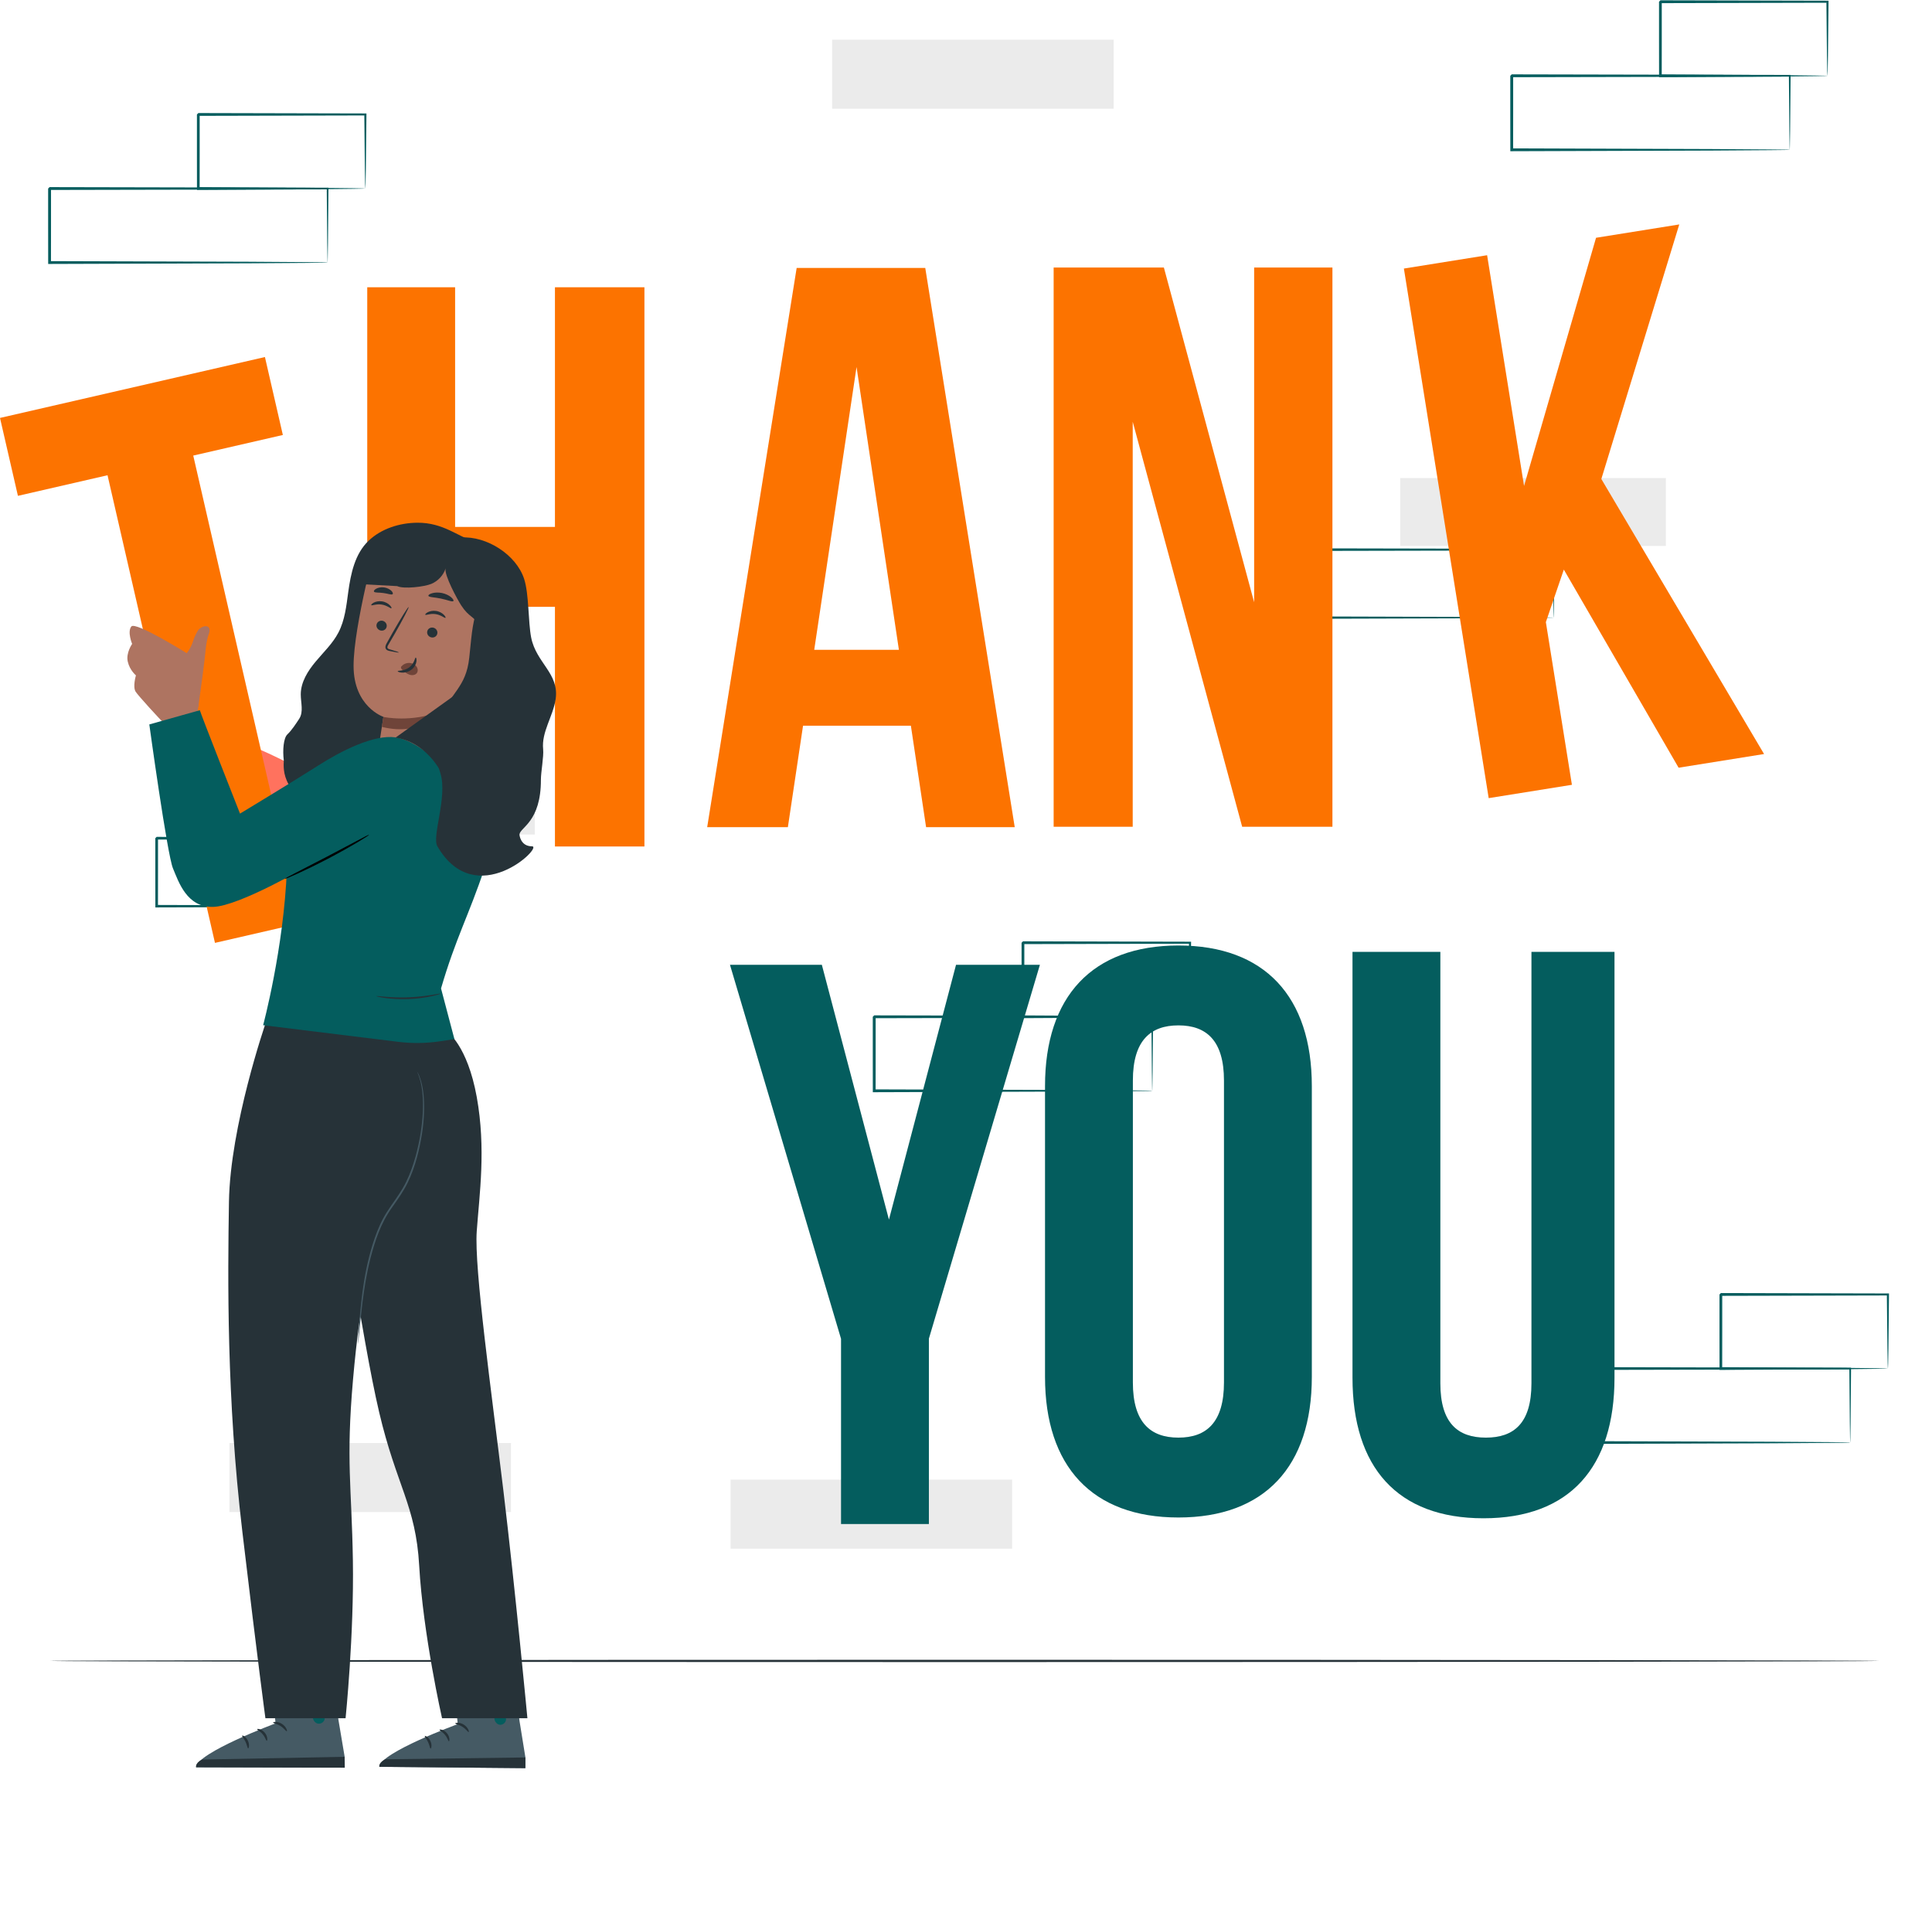 <svg width="442" height="436" viewBox="0 0 442 436" fill="none" xmlns="http://www.w3.org/2000/svg">
<g clip-path="url(#clip0_3345_68091)">
<path d="M381.122 109.35H320.332V124.89H381.122V109.35Z" fill="#EBEBEB"/>
<path d="M355.42 141.27C355.41 141.26 355.41 141.17 355.4 140.99C355.39 140.78 355.39 140.52 355.38 140.19C355.37 139.46 355.35 138.44 355.33 137.13C355.31 134.45 355.27 130.59 355.23 125.73L355.42 125.91C341.54 125.94 319.46 125.98 294.63 126.03C294.77 125.9 294.32 126.33 294.94 125.73V125.74V125.76V125.79V125.85V125.98V126.23V126.73V127.73C294.94 128.39 294.94 129.05 294.94 129.71C294.94 131.03 294.94 132.34 294.94 133.63C294.94 136.22 294.94 138.78 294.93 141.28L294.63 140.99C311.94 141.04 327.09 141.09 337.95 141.12C343.36 141.16 347.7 141.18 350.74 141.2C352.22 141.22 353.37 141.23 354.2 141.24C354.57 141.25 354.87 141.25 355.1 141.26C355.3 141.25 355.41 141.26 355.42 141.27C355.43 141.28 355.33 141.28 355.14 141.29C354.91 141.29 354.63 141.3 354.27 141.31C353.46 141.32 352.33 141.33 350.88 141.35C347.86 141.37 343.54 141.4 338.16 141.43C327.24 141.46 312.02 141.51 294.63 141.56H294.33V141.27C294.33 138.77 294.33 136.22 294.32 133.62C294.32 132.32 294.32 131.01 294.32 129.7C294.32 129.04 294.32 128.38 294.32 127.72V126.72V126.22V125.97V125.84V125.78V125.75V125.73V125.72C294.94 125.12 294.49 125.55 294.63 125.42C319.46 125.47 341.54 125.51 355.42 125.54H355.61V125.72C355.57 130.63 355.53 134.52 355.51 137.23C355.49 138.52 355.48 139.53 355.46 140.25C355.45 140.56 355.45 140.82 355.44 141.02C355.43 141.19 355.42 141.27 355.42 141.27Z" fill="#045D5E"/>
<path d="M122.341 175.36H61.551V190.9H122.341V175.36Z" fill="#EBEBEB"/>
<path d="M96.631 207.281C96.621 207.271 96.621 207.181 96.611 207.001C96.601 206.791 96.601 206.531 96.591 206.201C96.581 205.471 96.561 204.451 96.541 203.141C96.521 200.461 96.481 196.601 96.441 191.741L96.631 191.921C82.751 191.951 60.681 191.991 35.841 192.041C35.981 191.911 35.531 192.341 36.151 191.741V191.751V191.771V191.801V191.861V191.991V192.241V192.741V193.741C36.151 194.401 36.151 195.061 36.151 195.721C36.151 197.041 36.151 198.351 36.151 199.641C36.151 202.231 36.151 204.791 36.141 207.291L35.841 207.001C53.151 207.051 68.301 207.101 79.161 207.131C84.571 207.171 88.911 207.191 91.951 207.211C93.431 207.231 94.581 207.241 95.411 207.251C95.781 207.261 96.081 207.261 96.311 207.271C96.521 207.261 96.621 207.271 96.631 207.281C96.641 207.291 96.541 207.291 96.351 207.301C96.121 207.301 95.841 207.311 95.481 207.321C94.671 207.331 93.541 207.341 92.091 207.361C89.071 207.381 84.751 207.411 79.371 207.441C68.451 207.471 53.231 207.521 35.841 207.571H35.541V207.281C35.541 204.781 35.541 202.231 35.531 199.631C35.531 198.331 35.531 197.031 35.531 195.711C35.531 195.051 35.531 194.391 35.531 193.731V192.731V192.231V191.981V191.851V191.791V191.761V191.741V191.731C36.151 191.131 35.701 191.561 35.841 191.431C60.671 191.481 82.751 191.521 96.631 191.551H96.821V191.731C96.781 196.641 96.741 200.531 96.721 203.241C96.701 204.531 96.691 205.541 96.671 206.261C96.661 206.571 96.661 206.831 96.651 207.031C96.641 207.201 96.641 207.281 96.631 207.281Z" fill="#045D5E"/>
<path d="M254.781 9.08H190.371V24.87H254.781V9.08Z" fill="#EBEBEB"/>
<path d="M231.551 338.46H167.141V354.25H231.551V338.46Z" fill="#EBEBEB"/>
<path d="M116.898 330.09H52.488V345.88H116.898V330.09Z" fill="#EBEBEB"/>
<path d="M74.952 60.059C74.942 60.049 74.942 59.949 74.932 59.749C74.922 59.519 74.922 59.239 74.912 58.879C74.902 58.079 74.882 56.969 74.862 55.549C74.832 52.629 74.802 48.419 74.752 43.119L74.952 43.319C60.432 43.349 37.332 43.399 11.352 43.449C11.492 43.299 11.022 43.779 11.672 43.119V43.129V43.149V43.179V43.249V43.389V43.659V44.199V45.289C11.672 46.009 11.672 46.729 11.672 47.449C11.672 48.889 11.672 50.309 11.672 51.719C11.672 54.549 11.672 57.329 11.662 60.049L11.342 59.729C29.452 59.789 45.302 59.839 56.672 59.869C62.332 59.909 66.882 59.939 70.052 59.959C71.592 59.979 72.802 59.989 73.672 59.999C74.062 60.009 74.372 60.019 74.622 60.019C74.832 60.039 74.952 60.049 74.952 60.059C74.962 60.069 74.862 60.069 74.662 60.079C74.422 60.089 74.132 60.089 73.752 60.099C72.902 60.109 71.722 60.119 70.202 60.139C67.042 60.159 62.532 60.189 56.892 60.229C45.472 60.269 29.542 60.319 11.342 60.379H11.022V60.059C11.022 57.339 11.022 54.559 11.012 51.729C11.012 50.319 11.012 48.889 11.012 47.459C11.012 46.739 11.012 46.019 11.012 45.299V44.209V43.669V43.399V43.259V43.189V43.159V43.139V43.129C11.662 42.479 11.192 42.949 11.342 42.799C37.322 42.849 60.422 42.899 74.942 42.929H75.142V43.129C75.092 48.479 75.062 52.719 75.032 55.669C75.012 57.079 74.992 58.169 74.982 58.959C74.972 59.299 74.962 59.579 74.962 59.789C74.972 59.969 74.962 60.059 74.952 60.059Z" fill="#045D5E"/>
<path d="M83.582 43.12C83.572 43.11 83.562 43 83.562 42.8C83.552 42.56 83.552 42.26 83.532 41.9C83.522 41.07 83.502 39.93 83.472 38.5C83.442 35.53 83.402 31.34 83.342 26.18L83.572 26.41C73.672 26.43 60.202 26.47 45.362 26.5C45.072 26.79 45.752 26.1 45.682 26.18V26.19V26.21V26.24V26.31V26.45V26.73V27.29V28.4C45.682 29.14 45.682 29.87 45.682 30.6C45.682 32.06 45.682 33.49 45.682 34.91C45.682 37.74 45.672 40.49 45.672 43.12L45.362 42.81C56.392 42.87 65.892 42.92 72.702 42.96C76.062 43 78.752 43.03 80.662 43.05C81.552 43.07 82.272 43.08 82.812 43.09C83.302 43.1 83.572 43.11 83.582 43.12C83.592 43.13 83.362 43.15 82.892 43.16C82.372 43.17 81.672 43.18 80.812 43.2C78.912 43.22 76.242 43.25 72.922 43.29C66.062 43.33 56.492 43.38 45.372 43.44H45.062V43.13C45.062 40.5 45.052 37.75 45.052 34.92C45.052 33.5 45.052 32.07 45.052 30.61C45.052 29.88 45.052 29.15 45.052 28.41V27.3V26.74V26.46V26.32V26.25V26.22V26.2V26.19C44.982 26.26 45.672 25.57 45.382 25.86C60.232 25.9 73.692 25.93 83.592 25.95H83.832V26.18C83.782 31.4 83.732 35.64 83.702 38.64C83.682 40.05 83.662 41.16 83.642 41.98C83.612 42.75 83.592 43.14 83.582 43.12Z" fill="#045D5E"/>
<path d="M263.612 249.519C263.602 249.509 263.602 249.409 263.592 249.209C263.582 248.979 263.582 248.699 263.572 248.339C263.562 247.539 263.542 246.429 263.522 245.009C263.492 242.089 263.462 237.879 263.412 232.579L263.612 232.779C249.092 232.809 225.992 232.859 200.012 232.909C200.152 232.759 199.682 233.239 200.332 232.579V232.589V232.609V232.639V232.709V232.849V233.119V233.659V234.749C200.332 235.469 200.332 236.189 200.332 236.909C200.332 238.349 200.332 239.769 200.332 241.179C200.332 244.009 200.332 246.789 200.322 249.509L200.002 249.189C218.112 249.249 233.962 249.299 245.332 249.329C250.992 249.369 255.542 249.399 258.712 249.419C260.252 249.439 261.462 249.449 262.332 249.459C262.722 249.469 263.032 249.479 263.282 249.479C263.492 249.509 263.612 249.509 263.612 249.519C263.622 249.529 263.522 249.529 263.322 249.539C263.082 249.549 262.792 249.549 262.412 249.559C261.562 249.569 260.382 249.579 258.862 249.599C255.702 249.619 251.192 249.649 245.552 249.689C234.132 249.729 218.202 249.779 200.002 249.839H199.682V249.519C199.682 246.799 199.682 244.019 199.672 241.189C199.672 239.779 199.672 238.349 199.672 236.919C199.672 236.199 199.672 235.479 199.672 234.759V233.669V233.129V232.859V232.719V232.649V232.619V232.599V232.589C200.322 231.939 199.852 232.409 200.002 232.259C225.982 232.309 249.082 232.359 263.602 232.389H263.802V232.589C263.752 237.939 263.722 242.179 263.692 245.139C263.672 246.549 263.652 247.639 263.642 248.429C263.632 248.769 263.622 249.049 263.622 249.259C263.632 249.439 263.622 249.529 263.612 249.519Z" fill="#045D5E"/>
<path d="M272.242 232.58C272.232 232.57 272.222 232.46 272.222 232.26C272.212 232.02 272.212 231.72 272.192 231.36C272.182 230.53 272.162 229.39 272.132 227.96C272.102 224.99 272.062 220.8 272.002 215.64L272.232 215.87C262.332 215.89 248.862 215.93 234.022 215.96C233.732 216.25 234.412 215.56 234.342 215.64V215.65V215.67V215.7V215.77V215.91V216.19V216.75V217.86C234.342 218.6 234.342 219.33 234.342 220.06C234.342 221.52 234.342 222.95 234.342 224.37C234.342 227.2 234.332 229.95 234.332 232.58L234.022 232.27C245.052 232.33 254.552 232.38 261.362 232.42C264.722 232.46 267.412 232.49 269.322 232.51C270.212 232.53 270.932 232.54 271.472 232.55C271.962 232.56 272.222 232.57 272.242 232.58C272.252 232.59 272.022 232.61 271.552 232.62C271.032 232.63 270.332 232.64 269.472 232.66C267.572 232.68 264.902 232.71 261.582 232.75C254.722 232.79 245.152 232.84 234.032 232.9H233.722V232.59C233.722 229.96 233.712 227.21 233.712 224.38C233.712 222.96 233.712 221.53 233.712 220.07C233.712 219.34 233.712 218.61 233.712 217.87V216.76V216.2V215.92V215.78V215.71V215.68V215.66V215.65C233.642 215.72 234.332 215.03 234.042 215.32C248.892 215.36 262.352 215.39 272.252 215.41H272.492V215.64C272.442 220.86 272.392 225.1 272.362 228.1C272.342 229.51 272.322 230.62 272.302 231.44C272.272 232.21 272.252 232.6 272.242 232.58Z" fill="#045D5E"/>
<path d="M409.46 34.269C409.45 34.259 409.45 34.159 409.44 33.959C409.43 33.729 409.43 33.449 409.42 33.089C409.41 32.289 409.39 31.179 409.37 29.759C409.34 26.839 409.31 22.629 409.26 17.329L409.46 17.529C394.94 17.559 371.84 17.609 345.86 17.659C346 17.509 345.53 17.989 346.18 17.329V17.339V17.359V17.389V17.459V17.599V17.869V18.409V19.499C346.18 20.219 346.18 20.939 346.18 21.659C346.18 23.099 346.18 24.519 346.18 25.929C346.18 28.759 346.18 31.539 346.17 34.259L345.85 33.939C363.96 33.999 379.81 34.049 391.18 34.089C396.84 34.129 401.39 34.159 404.56 34.179C406.1 34.199 407.31 34.209 408.18 34.219C408.57 34.229 408.88 34.239 409.13 34.239C409.34 34.259 409.45 34.269 409.46 34.269C409.47 34.279 409.37 34.279 409.17 34.289C408.93 34.299 408.64 34.299 408.26 34.309C407.41 34.319 406.23 34.329 404.71 34.349C401.55 34.369 397.04 34.399 391.4 34.439C379.98 34.479 364.05 34.529 345.85 34.589H345.53V34.269C345.53 31.549 345.53 28.769 345.52 25.939C345.52 24.529 345.52 23.099 345.52 21.669C345.52 20.949 345.52 20.229 345.52 19.509V18.419V17.879V17.599V17.459V17.399V17.369V17.349V17.339C346.17 16.689 345.7 17.159 345.85 17.009C371.83 17.059 394.93 17.109 409.45 17.139H409.65V17.339C409.6 22.689 409.57 26.929 409.54 29.879C409.52 31.289 409.5 32.379 409.49 33.169C409.48 33.509 409.47 33.789 409.47 33.999C409.47 34.189 409.46 34.279 409.46 34.269Z" fill="#045D5E"/>
<path d="M418.078 17.34C418.068 17.33 418.058 17.22 418.058 17.02C418.048 16.78 418.038 16.48 418.028 16.12C418.018 15.29 417.998 14.15 417.968 12.72C417.938 9.75 417.898 5.56 417.838 0.4L418.068 0.63C408.168 0.65 394.698 0.69 379.858 0.72C379.568 1.01 380.248 0.32 380.178 0.4V0.41V0.43V0.46V0.53V0.67V0.95V1.51V2.62C380.178 3.36 380.178 4.09 380.178 4.82C380.178 6.28 380.178 7.71 380.178 9.13C380.178 11.96 380.168 14.71 380.168 17.34L379.858 17.03C390.888 17.09 400.388 17.14 407.198 17.18C410.558 17.22 413.248 17.25 415.158 17.27C416.048 17.29 416.768 17.3 417.308 17.31C417.808 17.31 418.068 17.32 418.078 17.34C418.088 17.35 417.858 17.37 417.388 17.38C416.868 17.39 416.168 17.4 415.308 17.42C413.408 17.44 410.738 17.47 407.418 17.51C400.558 17.55 390.988 17.6 379.868 17.66H379.558V17.35C379.558 14.72 379.548 11.97 379.548 9.14C379.548 7.72 379.548 6.28 379.548 4.83C379.548 4.1 379.548 3.37 379.548 2.63V1.52V0.95V0.67V0.54V0.47V0.43V0.41V0.4C379.478 0.47 380.158 -0.22 379.878 0.07C394.728 0.11 408.188 0.14 418.088 0.16H418.328V0.39C418.278 5.61 418.228 9.85 418.198 12.85C418.178 14.26 418.158 15.37 418.138 16.19C418.108 16.96 418.098 17.35 418.078 17.34Z" fill="#045D5E"/>
<path d="M423.292 329.979C423.282 329.969 423.282 329.869 423.272 329.669C423.262 329.439 423.262 329.159 423.252 328.799C423.242 327.999 423.222 326.889 423.202 325.469C423.172 322.549 423.142 318.339 423.092 313.039L423.292 313.239C408.772 313.269 385.672 313.319 359.692 313.369C359.832 313.219 359.362 313.699 360.012 313.039V313.049V313.069V313.099V313.169V313.309V313.579V314.119V315.209C360.012 315.929 360.012 316.649 360.012 317.369C360.012 318.809 360.012 320.229 360.012 321.639C360.012 324.469 360.012 327.249 360.002 329.969L359.682 329.649C377.792 329.709 393.642 329.759 405.012 329.789C410.672 329.829 415.222 329.859 418.392 329.879C419.932 329.899 421.142 329.909 422.012 329.919C422.402 329.929 422.712 329.939 422.962 329.939C423.172 329.959 423.282 329.969 423.292 329.979C423.302 329.989 423.202 329.989 423.002 329.999C422.762 330.009 422.472 330.009 422.092 330.019C421.242 330.029 420.062 330.039 418.542 330.059C415.382 330.079 410.872 330.109 405.232 330.149C393.812 330.189 377.882 330.239 359.682 330.299H359.362V329.979C359.362 327.259 359.362 324.479 359.352 321.649C359.352 320.239 359.352 318.809 359.352 317.379C359.352 316.659 359.352 315.939 359.352 315.219V314.129V313.589V313.319V313.179V313.109V313.079V313.059V313.049C360.002 312.399 359.532 312.869 359.682 312.719C385.662 312.769 408.762 312.819 423.282 312.849H423.482V313.049C423.432 318.399 423.402 322.639 423.372 325.589C423.352 326.999 423.332 328.089 423.322 328.879C423.312 329.219 423.302 329.499 423.302 329.709C423.302 329.889 423.292 329.979 423.292 329.979Z" fill="#045D5E"/>
<path d="M431.91 313.04C431.9 313.03 431.89 312.92 431.89 312.72C431.88 312.48 431.87 312.18 431.86 311.82C431.85 310.99 431.83 309.85 431.8 308.42C431.77 305.45 431.73 301.26 431.67 296.1L431.9 296.33C422 296.35 408.53 296.39 393.69 296.42C393.4 296.71 394.08 296.02 394.01 296.1V296.11V296.13V296.16V296.23V296.37V296.65V297.21V298.32C394.01 299.06 394.01 299.79 394.01 300.52C394.01 301.98 394.01 303.41 394.01 304.83C394.01 307.66 394 310.41 394 313.04L393.69 312.73C404.72 312.79 414.22 312.84 421.03 312.88C424.39 312.92 427.08 312.95 428.99 312.97C429.88 312.99 430.6 313 431.14 313.01C431.64 313.02 431.9 313.03 431.91 313.04C431.92 313.05 431.69 313.07 431.22 313.08C430.7 313.09 430 313.1 429.14 313.12C427.24 313.14 424.57 313.17 421.25 313.21C414.39 313.25 404.82 313.3 393.7 313.36H393.39V313.05C393.39 310.42 393.38 307.67 393.38 304.84C393.38 303.42 393.38 301.98 393.38 300.53C393.38 299.8 393.38 299.07 393.38 298.33V297.22V296.66V296.38V296.24V296.17V296.14V296.12V296.11C393.31 296.18 393.99 295.49 393.71 295.78C408.56 295.82 422.02 295.85 431.92 295.87H432.16V296.1C432.11 301.32 432.06 305.56 432.03 308.56C432.01 309.97 431.99 311.08 431.97 311.9C431.94 312.67 431.93 313.06 431.91 313.04Z" fill="#045D5E"/>
<path d="M429.951 379.93C429.951 380.07 336.241 380.19 220.681 380.19C105.071 380.19 11.391 380.07 11.391 379.93C11.391 379.79 105.081 379.67 220.681 379.67C336.251 379.67 429.951 379.79 429.951 379.93Z" fill="#263238"/>
<path d="M104.12 193.63H84.019V65.71H104.12V120.53H126.96V65.71H147.43V193.63H126.96V138.81H104.12V193.63Z" fill="#FC7300"/>
<path d="M329.522 217.74V316.42C329.522 325.56 333.542 328.85 339.942 328.85C346.342 328.85 350.362 325.56 350.362 316.42V217.74H369.362V315.14C369.362 335.61 359.132 347.3 339.392 347.3C319.652 347.3 309.422 335.6 309.422 315.14V217.74H329.522Z" fill="#045D5E"/>
<path d="M232.149 189.21H211.869L208.389 166H183.719L180.249 189.21H161.789L182.259 61.29H211.679L232.149 189.21ZM186.279 148.64H205.649L195.959 83.95L186.279 148.64Z" fill="#FC7300"/>
<path d="M259.141 96.47V189.12H241.051V61.2H266.271L286.921 137.77V61.2H304.831V189.12H284.181L259.141 96.47Z" fill="#FC7300"/>
<path d="M357.77 130.29L353.66 142.31L359.62 179.52L340.58 182.57L321.18 61.43L340.22 58.38L348.67 111.16L365.14 54.39L384.18 51.34L366.35 109.57L403.58 172.48L384.03 175.61L357.77 130.29Z" fill="#FC7300"/>
<path d="M239.078 248.44C239.078 227.97 249.858 216.28 269.598 216.28C289.338 216.28 300.118 227.98 300.118 248.44V314.96C300.118 335.43 289.338 347.12 269.598 347.12C249.858 347.12 239.078 335.42 239.078 314.96V248.44ZM259.178 316.24C259.178 325.38 263.198 328.85 269.598 328.85C275.998 328.85 280.018 325.38 280.018 316.24V247.16C280.018 238.02 275.998 234.55 269.598 234.55C263.198 234.55 259.178 238.02 259.178 247.16V316.24Z" fill="#045D5E"/>
<path d="M192.4 306.21L167 220.69H188.02L203.37 278.98L218.72 220.69H237.91L212.51 306.21V348.61H192.41V306.21H192.4Z" fill="#045D5E"/>
<path d="M59 171.34C59.51 171.22 73.15 178.01 72.3 178.02C71.45 178.04 60.2 187.24 60.2 187.24L59 171.34Z" fill="#FF725E"/>
<path d="M61.459 377.71L63.039 394.21C63.039 394.21 45.049 400.93 44.859 404.25L78.869 404.34L78.849 401.85L77.419 393.36L75.319 376.87L61.459 377.71Z" fill="#455A64"/>
<path d="M73.279 391.65C73.949 391.83 74.419 392.59 74.269 393.27C74.119 393.95 73.349 394.43 72.669 394.26C71.989 394.09 71.399 393.2 71.629 392.54C71.859 391.88 72.789 391.36 73.409 391.69" fill="#045D5E"/>
<path d="M78.868 404.35L78.848 401.86L46.228 402.49C46.228 402.49 44.678 403.17 44.858 404.26L78.868 404.35Z" fill="#263238"/>
<path d="M62.478 394.03C62.488 394.2 63.338 394.27 64.168 394.82C65.018 395.34 65.448 396.08 65.608 396.01C65.768 395.98 65.508 394.96 64.488 394.32C63.468 393.67 62.438 393.88 62.478 394.03Z" fill="#263238"/>
<path d="M58.83 395.55C58.79 395.71 59.53 396 60.11 396.72C60.71 397.42 60.86 398.2 61.03 398.19C61.19 398.22 61.31 397.22 60.57 396.34C59.84 395.46 58.84 395.39 58.83 395.55Z" fill="#263238"/>
<path d="M56.767 399.93C56.917 399.97 57.157 399.12 56.717 398.19C56.287 397.26 55.487 396.89 55.407 397.03C55.307 397.17 55.827 397.67 56.177 398.44C56.547 399.19 56.597 399.91 56.767 399.93Z" fill="#263238"/>
<path d="M61.267 390.07C61.337 390.22 62.117 389.99 63.077 390.05C64.037 390.09 64.787 390.41 64.877 390.27C64.977 390.15 64.247 389.52 63.107 389.46C61.977 389.39 61.187 389.93 61.267 390.07Z" fill="#263238"/>
<path d="M103.253 378.17L104.713 394.39C104.713 394.39 87.003 400.88 86.793 404.15L120.203 404.45V402.01L118.853 393.66L116.883 377.45L103.253 378.17Z" fill="#455A64"/>
<path d="M114.781 391.941C115.441 392.121 115.901 392.871 115.741 393.541C115.581 394.211 114.831 394.681 114.171 394.501C113.511 394.331 112.931 393.451 113.161 392.801C113.391 392.151 114.311 391.651 114.911 391.981" fill="#045D5E"/>
<path d="M120.191 404.45V402.01L88.141 402.43C88.141 402.43 86.621 403.09 86.781 404.16L120.191 404.45Z" fill="#263238"/>
<path d="M104.153 394.221C104.153 394.391 104.993 394.471 105.813 395.011C106.643 395.531 107.063 396.251 107.223 396.191C107.373 396.161 107.133 395.161 106.133 394.521C105.133 393.871 104.123 394.071 104.153 394.221Z" fill="#263238"/>
<path d="M100.56 395.69C100.52 395.85 101.24 396.14 101.81 396.85C102.4 397.54 102.54 398.31 102.7 398.3C102.86 398.33 102.98 397.35 102.26 396.48C101.55 395.6 100.56 395.53 100.56 395.69Z" fill="#263238"/>
<path d="M98.51 399.97C98.66 400.01 98.9 399.17 98.47 398.26C98.05 397.34 97.27 396.98 97.19 397.12C97.1 397.26 97.6 397.75 97.94 398.51C98.3 399.25 98.34 399.96 98.51 399.97Z" fill="#263238"/>
<path d="M102.99 390.31C103.06 390.46 103.83 390.23 104.77 390.3C105.71 390.35 106.45 390.67 106.54 390.52C106.64 390.4 105.92 389.78 104.81 389.72C103.69 389.65 102.91 390.18 102.99 390.31Z" fill="#263238"/>
<path d="M60.721 234.19C60.721 234.19 52.66 257.53 52.38 274.9C52.1 292.27 51.821 319.88 55.441 350.34C59.05 380.799 60.721 393.04 60.721 393.04H79.061C79.061 393.04 81.01 373.97 80.731 356.88C80.451 339.8 79.121 334.39 80.76 315.6C82.4 296.81 85.001 285.519 87.731 279.829C87.731 279.829 95.3 270.83 95.861 258.48C96.421 246.13 92.05 235.52 92.05 235.52L60.721 234.19Z" fill="#263238"/>
<path d="M77.019 266.939C77.329 267.879 82.769 306.149 86.74 323.029C90.71 339.909 95.129 344.379 95.9 358.109C96.79 373.899 101.13 393.039 101.13 393.039H120.66C120.66 393.039 117.91 363.849 115.17 341.019C112.42 318.199 108.46 290.059 109.07 281.619C109.68 273.179 111.21 262.759 109.07 250.929C106.93 239.099 102.31 235.989 102.31 235.989L85.74 235.239L77.019 266.939Z" fill="#263238"/>
<path d="M95.409 245.049C95.419 245.039 95.529 245.249 95.709 245.639C95.919 246.029 96.119 246.639 96.369 247.439C96.819 249.049 97.119 251.459 97.009 254.439C96.919 257.409 96.419 260.939 95.399 264.739C94.879 266.639 94.209 268.599 93.269 270.529C92.329 272.469 91.029 274.289 89.739 276.129C87.079 279.789 85.769 283.949 84.779 287.719C83.809 291.509 83.299 294.999 82.929 297.929C82.569 300.869 82.349 303.259 82.189 304.899C82.109 305.699 82.049 306.329 81.999 306.799C81.949 307.229 81.919 307.459 81.909 307.459C81.899 307.459 81.899 307.229 81.919 306.789C81.949 306.319 81.989 305.679 82.029 304.889C82.139 303.239 82.319 300.839 82.639 297.889C82.969 294.939 83.459 291.429 84.419 287.619C84.899 285.709 85.499 283.729 86.269 281.739C86.669 280.739 87.109 279.739 87.629 278.759C88.159 277.779 88.759 276.829 89.409 275.899C90.709 274.049 91.989 272.259 92.919 270.349C93.849 268.449 94.519 266.509 95.049 264.629C96.079 260.869 96.599 257.369 96.729 254.419C96.869 251.469 96.619 249.079 96.219 247.479C95.989 246.689 95.819 246.069 95.639 245.679C95.479 245.279 95.399 245.059 95.409 245.049Z" fill="#455A64"/>
<path d="M112.19 124.62C112.19 124.62 110.98 124.23 107.97 123.56C104.96 122.89 101.47 119.52 95.48 119.57C91.43 119.6 87.22 120.92 84.31 123.71C81.19 126.68 80.25 131.2 79.67 135.44C79.24 138.6 78.9 141.87 77.42 144.7C76.12 147.19 74.03 149.16 72.23 151.32C70.42 153.48 68.82 156.02 68.81 158.82C68.8 160.72 69.49 162.82 68.45 164.42C67.77 165.47 66.69 167.11 65.77 167.96C64.85 168.81 64.64 171.63 64.92 173.88C65.02 174.72 63.47 181.71 74.45 185.36C85.41 189.01 112.19 124.62 112.19 124.62Z" fill="#263238"/>
<path d="M113.621 134.83L114.141 131.89L96.971 125.73C91.601 124.29 84.841 128.83 83.631 134.25C82.291 140.28 80.881 147.69 80.891 152.34C80.901 161.7 87.711 163.97 87.711 163.97L86.321 173.04L106.481 176.48L113.621 134.83Z" fill="#AE7461"/>
<path d="M86.149 142.87C86.029 143.48 86.449 144.09 87.089 144.23C87.729 144.37 88.339 143.98 88.459 143.36C88.579 142.75 88.159 142.14 87.519 142C86.889 141.87 86.269 142.26 86.149 142.87Z" fill="#263238"/>
<path d="M84.941 138.43C85.061 138.61 86.051 138.09 87.311 138.29C88.571 138.47 89.391 139.27 89.551 139.14C89.631 139.08 89.521 138.78 89.171 138.43C88.821 138.08 88.191 137.68 87.401 137.56C86.611 137.44 85.911 137.63 85.481 137.86C85.061 138.1 84.881 138.35 84.941 138.43Z" fill="#263238"/>
<path d="M97.739 144.44C97.619 145.06 98.039 145.66 98.679 145.8C99.319 145.94 99.929 145.55 100.049 144.93C100.169 144.31 99.749 143.71 99.109 143.57C98.469 143.44 97.859 143.83 97.739 144.44Z" fill="#263238"/>
<path d="M97.3 140.62C97.42 140.8 98.41 140.28 99.67 140.48C100.93 140.66 101.75 141.46 101.92 141.33C102 141.27 101.89 140.97 101.54 140.62C101.19 140.27 100.56 139.87 99.77 139.75C98.98 139.63 98.28 139.82 97.85 140.05C97.41 140.29 97.23 140.54 97.3 140.62Z" fill="#263238"/>
<path d="M91.25 149.25C91.27 149.18 90.5 148.92 89.26 148.56C88.94 148.48 88.65 148.36 88.63 148.14C88.59 147.9 88.78 147.57 89 147.22C89.43 146.49 89.87 145.72 90.34 144.92C92.21 141.64 93.62 138.92 93.49 138.85C93.36 138.78 91.73 141.37 89.86 144.65C89.41 145.46 88.97 146.23 88.56 146.97C88.38 147.32 88.11 147.7 88.19 148.21C88.24 148.46 88.45 148.68 88.65 148.76C88.85 148.86 89.03 148.89 89.18 148.92C90.44 149.19 91.23 149.32 91.25 149.25Z" fill="#263238"/>
<path d="M87.709 163.99C87.709 163.99 94.109 165.39 100.769 162.69C100.769 162.69 96.679 168.6 87.359 166.27L87.709 163.99Z" fill="#6F4439"/>
<path d="M98.011 136.28C98.101 136.64 99.391 136.6 100.861 136.92C102.341 137.21 103.501 137.77 103.731 137.48C103.831 137.34 103.651 137 103.201 136.61C102.751 136.23 102.011 135.84 101.131 135.65C100.251 135.47 99.411 135.53 98.851 135.7C98.271 135.86 97.971 136.11 98.011 136.28Z" fill="#263238"/>
<path d="M85.55 135.32C85.72 135.64 86.64 135.49 87.69 135.65C88.74 135.77 89.58 136.16 89.84 135.9C89.95 135.77 89.86 135.46 89.52 135.13C89.18 134.8 88.59 134.47 87.87 134.37C87.15 134.27 86.49 134.43 86.07 134.66C85.65 134.89 85.48 135.17 85.55 135.32Z" fill="#263238"/>
<path d="M91.872 152.41C92.352 151.84 93.152 151.55 93.932 151.67C94.472 151.75 95.002 152.04 95.312 152.5C95.622 152.96 95.662 153.59 95.342 153.99C94.982 154.45 94.272 154.53 93.682 154.33C93.092 154.13 92.602 153.72 92.132 153.3C92.002 153.19 91.872 153.07 91.792 152.91C91.712 152.76 91.702 152.56 91.812 152.45" fill="#6F4439"/>
<path d="M95.111 150.41C94.911 150.39 94.841 151.74 93.641 152.65C92.441 153.56 91.001 153.34 90.981 153.53C90.961 153.61 91.291 153.811 91.901 153.851C92.501 153.901 93.381 153.75 94.121 153.19C94.861 152.63 95.201 151.86 95.271 151.31C95.341 150.75 95.211 150.41 95.111 150.41Z" fill="#263238"/>
<path d="M110.758 126.3C110.208 125.42 105.638 122.88 104.628 122.6C104.628 122.6 100.818 119.83 94.448 120.25C81.388 121.11 82.828 133.63 82.828 133.63L90.868 134.07C92.378 134.8 97.128 134.21 98.678 133.56C100.228 132.91 101.448 131.58 101.948 130.01C101.558 131.48 104.668 137.18 105.508 138.47C107.358 141.31 108.268 140.72 110.118 143.56C110.838 139.05 112.178 133.89 110.988 129.25C110.748 128.27 111.298 127.16 110.758 126.3Z" fill="#263238"/>
<path d="M0 95.6L60.61 81.67L64.71 99.5L44.21 104.21L68.79 211.17L49.18 215.68L24.6 108.71L4.1 113.42L0 95.6Z" fill="#FC7300"/>
<path d="M45.15 163.2C45.15 163.2 45.24 162.58 45.38 161.59L45.5 161.56L45.43 161.26C45.91 157.85 46.86 150.9 47.07 148.4C47.15 147.49 47.44 145.88 47.75 145.08C48.56 142.99 46.74 142.78 45.49 143.97C45.14 144.31 44.43 145.81 44.24 146.45C43.65 148.4 42.71 149.41 42.71 149.41C42.71 149.41 31 142.09 30.04 143.31C29.08 144.53 30.23 147.29 30.23 147.29C30.23 147.29 28.77 149.35 29.23 151.34C29.68 153.33 31.1 154.49 31.1 154.49C31.1 154.49 30.32 157.08 31.03 158.22C31.54 159.04 36.47 164.47 37.89 165.82L45.15 163.2Z" fill="#AE7461"/>
<path d="M45.72 162.46C45.71 162.78 54.91 186.11 54.91 186.11C54.91 186.11 67.57 178.46 72.82 175.1C78.07 171.74 85.5 168 90.41 168.66C95.32 169.31 100.45 174.61 100.45 174.61L86.19 187.92L70.82 197.87C70.82 197.87 54.71 207.33 48.73 207.45C42.75 207.57 40.88 201.77 39.57 198.63C38.25 195.49 34.16 165.71 34.16 165.71L45.72 162.46Z" fill="#045D5E"/>
<path d="M113.789 172.49L83.139 171.35C83.139 171.35 66.309 181.24 65.639 198.74C64.929 216.93 60.199 234.51 60.199 234.51L91.069 238.31C94.279 238.71 97.539 238.66 100.739 238.18L103.959 237.69L100.899 226.1C104.259 214.59 107.269 209.34 110.859 198.59C116.339 182.12 113.789 172.49 113.789 172.49Z" fill="#045D5E"/>
<path d="M100.8 227.29C100.81 227.34 100.02 227.61 98.7 227.89C97.38 228.18 95.53 228.46 93.47 228.54C91.41 228.62 89.54 228.48 88.21 228.3C86.87 228.12 86.06 227.91 86.07 227.86C86.08 227.8 86.9 227.9 88.24 228.01C89.57 228.12 91.42 228.21 93.45 228.13C95.49 228.05 97.32 227.82 98.64 227.61C99.97 227.4 100.78 227.23 100.8 227.29Z" fill="#263238"/>
<path d="M84.441 190.95C84.481 191.01 83.451 191.68 81.761 192.69C80.061 193.7 77.691 195.03 75.021 196.43C72.351 197.82 69.891 199.01 68.101 199.83C66.301 200.65 65.171 201.1 65.141 201.04C65.111 200.97 66.191 200.4 67.941 199.5C69.831 198.53 72.181 197.31 74.781 195.97C77.371 194.6 79.711 193.37 81.591 192.37C83.321 191.44 84.401 190.89 84.441 190.95Z" fill="black"/>
<path d="M100.069 193.6C98.729 191.31 102.429 182.36 100.759 176.9C99.089 171.45 98.849 170.07 100.869 164.27C102.899 158.47 106.639 157.42 107.359 150.41C108.079 143.4 108.059 142.84 109.639 137.52C111.219 132.2 105.489 122.95 105.489 122.95C111.319 122.57 118.089 126.86 119.909 132.42C121.039 135.88 120.819 142.26 121.519 145.83C122.669 151.66 127.989 154.05 127.119 159.93C126.539 163.85 123.849 167.44 124.259 171.38C124.429 173.04 123.739 176.66 123.749 178.32C123.779 188.09 118.929 189.25 118.839 190.91C118.839 190.91 119.029 193.6 121.719 193.59C124.409 193.59 108.869 208.67 100.069 193.6Z" fill="#263238"/>
<path d="M105.53 157.95L90.481 168.73C98.4 169.92 101.61 178.02 101.61 178.02C101.61 178.02 111.81 153.8 105.53 157.95Z" fill="#263238"/>
</g>
<defs>
<clipPath id="clip0_3345_68091">
<rect width="441.39" height="435.04" fill="white"/>
</clipPath>
</defs>
</svg>

